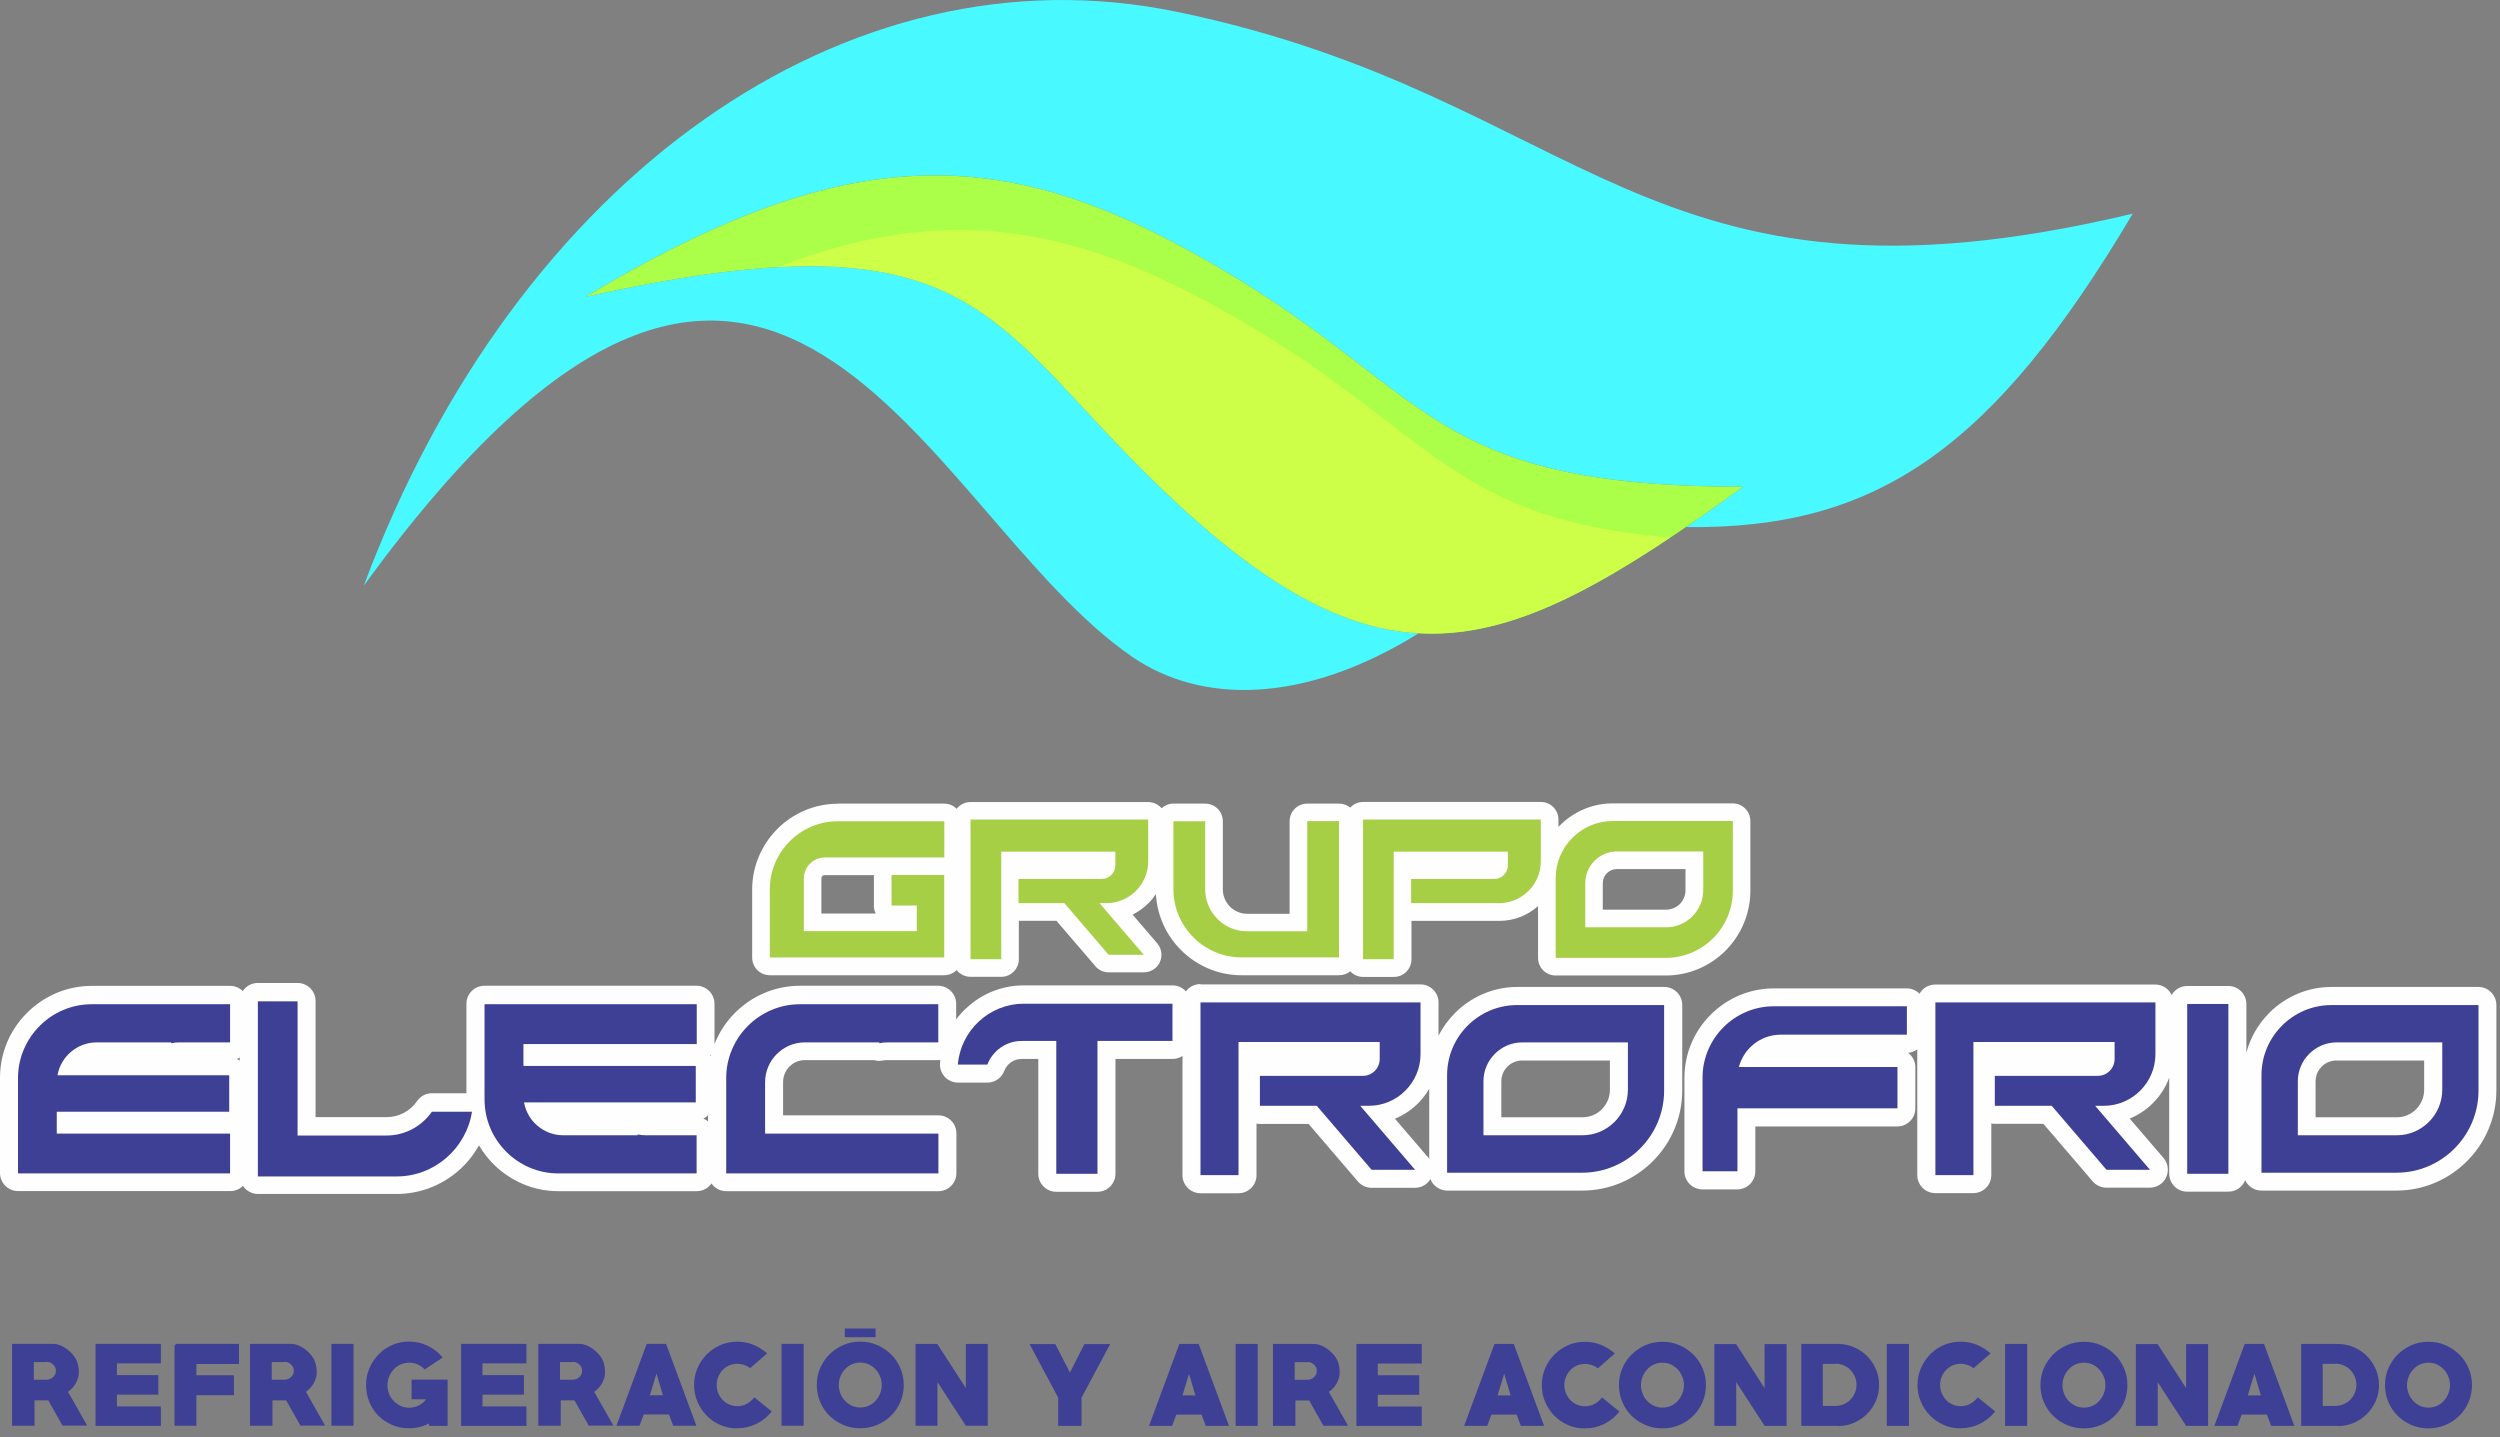<svg width="207" height="119" viewBox="0 0 207 119" fill="none" xmlns="http://www.w3.org/2000/svg">
<rect x="0" y="0" width="207" height="119" fill="#808080" stroke="none"/>
<g clip-path="url(#clip0_342_254)">
<path fill-rule="evenodd" clip-rule="evenodd" d="M30.13 48.47C42.81 14.52 70.19 -4.64 97.4 0.97C131.4 7.98 136.02 27.37 176.59 17.69C165.09 37.07 155.46 43.86 139.6 43.64C141.12 42.6 142.69 41.49 144.34 40.3C116.28 40.3 118.89 31.37 96.74 19.85C80.99 11.66 68.36 12.68 48.47 24.58C79.44 17.68 81.48 25.67 94.15 38.47C103.42 47.83 110.52 52.04 117.46 52.44C107.94 58.35 99.46 58.29 93.77 54.4C76.33 42.47 64.19 1.7 30.13 48.48V48.47Z" fill="#48FAFF"/>
<path fill-rule="evenodd" clip-rule="evenodd" d="M48.47 24.58C68.35 12.68 80.99 11.66 96.74 19.85C118.88 31.36 116.28 40.3 144.34 40.3C124.15 54.87 114.26 58.77 94.16 38.47C81.49 25.67 79.44 17.69 48.48 24.58H48.47Z" fill="#ABFF48"/>
<path fill-rule="evenodd" clip-rule="evenodd" d="M64.4 22.11C76.99 17.27 87.01 18.25 98.76 24.36C118.52 34.63 118.57 42.85 138.29 44.5C121.96 55.4 112.14 56.62 94.15 38.45C84.12 28.32 80.74 21.2 64.4 22.1V22.11Z" fill="#CDFF48"/>
<path fill-rule="evenodd" clip-rule="evenodd" d="M69.37 66.54H78.18C78.58 66.54 78.95 66.7 79.21 66.97C79.48 66.63 79.89 66.41 80.36 66.41H95.07C95.51 66.41 95.91 66.61 96.18 66.92C96.44 66.69 96.78 66.54 97.16 66.54H99.79C100.6 66.54 101.25 67.19 101.25 68V73.64C101.25 74.2 101.48 74.7 101.84 75.07C102.2 75.43 102.7 75.66 103.26 75.66H106.78V68C106.78 67.19 107.43 66.54 108.24 66.54H110.87C111.22 66.54 111.54 66.66 111.8 66.87C112.07 66.58 112.45 66.4 112.87 66.4H127.58C128.39 66.4 129.04 67.05 129.04 67.86V68.47L129.16 68.34C130.28 67.22 131.83 66.52 133.53 66.52H143.47C144.28 66.52 144.93 67.17 144.93 67.98V73.76C144.93 75.68 144.14 77.44 142.88 78.71C141.61 79.98 139.86 80.77 137.94 80.77H128.81C128 80.77 127.35 80.12 127.35 79.31V75.03C126.49 75.79 125.36 76.25 124.13 76.25H116.87V79.43C116.87 80.24 116.22 80.89 115.41 80.89H112.87C112.45 80.89 112.06 80.71 111.8 80.42C111.55 80.63 111.23 80.75 110.87 80.75H102.79C100.84 80.75 99.07 79.95 97.78 78.66C96.58 77.46 95.81 75.83 95.71 74.03C95.53 74.3 95.32 74.56 95.09 74.79C94.71 75.17 94.26 75.49 93.78 75.73L95.82 78.11C96.34 78.72 96.27 79.64 95.66 80.16C95.39 80.39 95.05 80.51 94.71 80.51H91.8C91.32 80.51 90.89 80.28 90.63 79.92L87.47 76.24H84.36V79.42C84.36 80.23 83.71 80.88 82.9 80.88H80.36C79.89 80.88 79.48 80.66 79.21 80.32C78.95 80.58 78.58 80.75 78.18 80.75H63.74C62.93 80.75 62.28 80.1 62.28 79.29V73.65C62.28 71.7 63.08 69.93 64.36 68.64C65.65 67.35 67.42 66.55 69.37 66.55V66.54ZM72.36 74.98V72.46H68.28C68.2 72.46 68.14 72.49 68.09 72.53C68.04 72.58 68.01 72.65 68.01 72.73V75.64H72.51C72.41 75.44 72.35 75.22 72.35 74.98H72.36ZM132.72 75.32H137.95C138.39 75.32 138.8 75.14 139.09 74.85C139.38 74.56 139.56 74.15 139.56 73.7V71.96H133.87C133.55 71.96 133.26 72.09 133.05 72.3C132.84 72.51 132.71 72.8 132.71 73.13V75.33L132.72 75.32Z" fill="#FEFEFE"/>
<path fill-rule="evenodd" clip-rule="evenodd" d="M78.18 68H69.37C66.27 68 63.74 70.54 63.74 73.64V79.28H78.18V72.45H73.82V74.98H75.91V77.1H66.56V72.73C66.56 71.78 67.34 71 68.29 71H78.19V68H78.18ZM80.36 67.86H95.07V71.32C95.07 73.22 93.52 74.78 91.62 74.78H91.04L94.71 79.06H91.8L88.13 74.78H84.33V72.78H91.22C91.84 72.78 92.35 72.27 92.35 71.65V70.52H82.9V79.42H80.36V67.86ZM112.87 67.86H127.58V71.32C127.58 73.22 126.03 74.78 124.13 74.78H116.84V72.78H123.73C124.35 72.78 124.85 72.27 124.85 71.65V70.52H115.4V79.42H112.86V67.86H112.87ZM97.16 68H99.79V73.64C99.79 75.55 101.35 77.11 103.26 77.11H108.24V67.99H110.87V79.27H102.79C99.69 79.27 97.16 76.73 97.16 73.63V67.99V68ZM128.81 79.31H137.94C140.99 79.31 143.48 76.81 143.48 73.76V67.98H133.53C130.93 67.98 128.81 70.11 128.81 72.71V79.31ZM131.26 76.78V73.12C131.26 71.68 132.44 70.5 133.88 70.5H141.03V73.7C141.03 75.39 139.65 76.78 137.96 76.78H131.27H131.26Z" fill="#A7CF45"/>
<path fill-rule="evenodd" clip-rule="evenodd" d="M99.4 81.51H117.62C118.44 81.51 119.11 82.18 119.11 83V85.76C119.46 85.06 119.93 84.42 120.48 83.87C121.8 82.55 123.62 81.72 125.62 81.72H137.8C138.62 81.72 139.29 82.39 139.29 83.21V90.29C139.29 92.57 138.36 94.64 136.86 96.14C135.36 97.65 133.29 98.58 131.01 98.58H119.83C119.2 98.58 118.65 98.18 118.44 97.63C118.36 97.76 118.26 97.88 118.14 97.99C117.86 98.23 117.52 98.35 117.17 98.35H113.57C113.08 98.35 112.64 98.11 112.37 97.75L108.35 93.06H104.32C104.22 93.06 104.13 93.06 104.04 93.03V97.31C104.04 98.13 103.37 98.8 102.55 98.8H99.4C98.58 98.8 97.91 98.13 97.91 97.31V87.43C97.67 87.59 97.39 87.68 97.08 87.68H92.36V97.19C92.36 98.01 91.69 98.68 90.87 98.68H87.46C86.64 98.68 85.97 98.01 85.97 97.19V87.68H84.59C84.26 87.68 83.96 87.78 83.72 87.95C83.46 88.13 83.26 88.38 83.15 88.68C82.92 89.27 82.36 89.64 81.76 89.64H79.32C78.5 89.64 77.83 88.97 77.83 88.15C77.83 88.08 77.83 88.02 77.84 87.95L77.86 87.78C77.81 87.78 77.75 87.78 77.7 87.78H73.48C73.39 87.78 73.33 87.78 73.29 87.78C73.23 87.78 73.17 87.8 73.11 87.81C72.86 87.86 72.62 87.85 72.39 87.78H66.64C66.14 87.78 65.69 87.98 65.37 88.31C65.04 88.64 64.84 89.09 64.84 89.59V92.35H77.7C78.52 92.35 79.19 93.02 79.19 93.84V97.14C79.19 97.96 78.52 98.63 77.7 98.63H60.14C59.63 98.63 59.18 98.38 58.91 97.99C58.64 98.38 58.19 98.63 57.68 98.63H46.23C44.14 98.63 42.24 97.77 40.86 96.39C40.4 95.93 39.99 95.4 39.66 94.83C39.21 95.65 38.61 96.38 37.91 96.98C36.54 98.15 34.77 98.86 32.85 98.86H21.36C20.84 98.86 20.38 98.59 20.12 98.19C19.85 98.46 19.48 98.62 19.07 98.62H1.49C0.67 98.62 0 97.95 0 97.13V89.24C0 87.15 0.85 85.25 2.23 83.87C3.61 82.49 5.51 81.63 7.6 81.63H19.05C19.46 81.63 19.83 81.79 20.1 82.06C20.37 81.66 20.82 81.39 21.34 81.39H24.64C25.46 81.39 26.13 82.06 26.13 82.88V92.5H32.01C32.53 92.5 33.01 92.37 33.43 92.15C33.87 91.92 34.26 91.58 34.54 91.16C34.83 90.74 35.29 90.52 35.76 90.52H38.62V83.11C38.62 82.29 39.29 81.62 40.11 81.62H57.67C58.49 81.62 59.16 82.29 59.16 83.11V86.45C59.55 85.47 60.13 84.59 60.86 83.86C62.24 82.48 64.14 81.62 66.23 81.62H77.68C78.5 81.62 79.17 82.29 79.17 83.11V84.41C79.43 84.06 79.72 83.73 80.05 83.44C81.29 82.29 82.95 81.59 84.76 81.59H97.08C97.52 81.59 97.92 81.78 98.19 82.09C98.46 81.72 98.9 81.48 99.39 81.48L99.4 81.51ZM118.34 90.15C118.09 90.59 117.77 90.99 117.42 91.35C116.88 91.89 116.23 92.33 115.5 92.63L118.3 95.89L118.34 95.94V90.15ZM124.32 92.51H131.03C131.66 92.51 132.22 92.26 132.63 91.85C133.04 91.44 133.3 90.87 133.3 90.24V87.81H126.03C125.56 87.81 125.13 88 124.82 88.31C124.51 88.62 124.31 89.05 124.31 89.53V92.52L124.32 92.51ZM198.43 98.58H187.25C186.65 98.58 186.14 98.23 185.9 97.72C185.68 98.28 185.14 98.67 184.51 98.67H181.1C180.28 98.67 179.61 98 179.61 97.18V89.23C179.32 90.03 178.85 90.75 178.26 91.34C177.72 91.88 177.07 92.32 176.34 92.62L179.14 95.88C179.67 96.5 179.6 97.44 178.98 97.98C178.7 98.22 178.36 98.34 178.01 98.34H174.41C173.92 98.34 173.48 98.1 173.21 97.74L169.19 93.05H165.16C165.06 93.05 164.97 93.05 164.88 93.02V97.3C164.88 98.12 164.21 98.79 163.39 98.79H160.24C159.42 98.79 158.75 98.12 158.75 97.3V86.89C158.53 87.05 158.27 87.15 157.99 87.17C158.35 87.44 158.59 87.87 158.59 88.36V91.78C158.59 92.6 157.92 93.27 157.1 93.27H145.34V96.99C145.34 97.81 144.67 98.48 143.85 98.48H140.96C140.14 98.48 139.47 97.81 139.47 96.99V89.24C139.47 87.21 140.3 85.36 141.64 84.02C142.98 82.68 144.83 81.84 146.86 81.84H157.88C158.29 81.84 158.67 82.01 158.94 82.28C159.19 81.82 159.68 81.52 160.24 81.52H178.46C179.06 81.52 179.57 81.87 179.81 82.38C180.07 81.94 180.55 81.64 181.1 81.64H184.51C185.33 81.64 186 82.31 186 83.13V87.16C186.33 85.9 187 84.77 187.89 83.87C189.21 82.55 191.03 81.72 193.03 81.72H205.21C206.03 81.72 206.7 82.39 206.7 83.21V90.29C206.7 92.57 205.77 94.64 204.27 96.14C202.77 97.65 200.7 98.58 198.42 98.58H198.43ZM191.74 92.51H198.45C199.08 92.51 199.64 92.26 200.05 91.85C200.46 91.44 200.72 90.87 200.72 90.24V87.81H193.45C192.98 87.81 192.55 88 192.24 88.31C191.93 88.62 191.73 89.05 191.73 89.53V92.52L191.74 92.51ZM58.63 92.86V92.34C58.52 92.45 58.38 92.55 58.24 92.62C58.38 92.68 58.52 92.76 58.63 92.86ZM58.85 87.46L58.89 87.3C58.89 87.3 58.84 87.37 58.81 87.4L58.85 87.46ZM19.85 87.56C19.78 87.61 19.7 87.65 19.62 87.68C19.7 87.72 19.78 87.77 19.85 87.82V87.56Z" fill="#FEFEFE"/>
<path fill-rule="evenodd" clip-rule="evenodd" d="M21.34 82.91H24.64V94.02H32.01C33.56 94.02 34.93 93.24 35.76 92.05H39.08C38.61 95.07 35.99 97.41 32.84 97.41H21.35V82.91H21.34Z" fill="#3D4094"/>
<path fill-rule="evenodd" clip-rule="evenodd" d="M19.05 97.16H1.49V89.27C1.49 85.9 4.24 83.15 7.6 83.15H19.05V86.31H14.83C14.6 86.31 14.38 86.33 14.17 86.38V86.31H8C6.39 86.31 5.03 87.49 4.76 89.03H18.98V92.05H4.7V93.86H19.05V97.16Z" fill="#3D4094"/>
<path fill-rule="evenodd" clip-rule="evenodd" d="M57.68 83.15H40.12V91.04C40.12 94.41 42.87 97.16 46.23 97.16H57.68V94H53.46C53.23 94 53.01 93.98 52.8 93.93V94H46.63C45.02 94 43.66 92.82 43.39 91.28H57.61V88.26H43.34V86.45H57.69V83.15H57.68Z" fill="#3D4094"/>
<path fill-rule="evenodd" clip-rule="evenodd" d="M77.69 97.16H60.13V89.27C60.13 85.9 62.88 83.15 66.24 83.15H77.69V86.31H73.47C73.24 86.31 73.02 86.33 72.81 86.38V86.31H66.64C64.83 86.31 63.35 87.79 63.35 89.61V93.86H77.7V97.16H77.69Z" fill="#3D4094"/>
<path fill-rule="evenodd" clip-rule="evenodd" d="M90.87 86.19V97.19H87.46V86.19H84.59C83.3 86.19 82.19 87.01 81.75 88.15H79.31C79.54 85.34 81.9 83.11 84.76 83.11H97.08V86.19H90.87Z" fill="#3D4094"/>
<path fill-rule="evenodd" clip-rule="evenodd" d="M128.81 86.31H126.04C124.28 86.31 122.83 87.76 122.83 89.52V94H131.03C133.1 94 134.79 92.3 134.79 90.23V86.31H128.81ZM128.81 97.1H119.82V89.02C119.82 85.83 122.42 83.22 125.61 83.22H137.79V90.3C137.79 94.04 134.74 97.1 131 97.1H128.8H128.81Z" fill="#3D4094"/>
<path fill-rule="evenodd" clip-rule="evenodd" d="M99.4 83H117.62V87.28C117.62 89.63 115.7 91.56 113.35 91.56H112.63L117.17 96.86H113.57L109.03 91.56H104.32V89.08H112.85C113.62 89.08 114.24 88.45 114.24 87.68V86.28H102.55V97.3H99.4V82.99V83Z" fill="#3D4094"/>
<path fill-rule="evenodd" clip-rule="evenodd" d="M157.89 83.32H146.87C143.62 83.32 140.97 85.98 140.97 89.23V96.98H143.86V91.77H157.11V88.35H143.98C144.38 86.81 145.79 85.67 147.44 85.67H157.89V83.3V83.32Z" fill="#3D4094"/>
<path fill-rule="evenodd" clip-rule="evenodd" d="M181.1 83.13H184.51V97.19H181.1V83.13Z" fill="#3D4094"/>
<path fill-rule="evenodd" clip-rule="evenodd" d="M160.25 83H178.47V87.28C178.47 89.63 176.55 91.56 174.2 91.56H173.48L178.02 96.86H174.42L169.88 91.56H165.17V89.08H173.7C174.47 89.08 175.09 88.45 175.09 87.68V86.28H163.4V97.3H160.25V82.99V83Z" fill="#3D4094"/>
<path fill-rule="evenodd" clip-rule="evenodd" d="M196.24 86.31H193.47C191.71 86.31 190.26 87.76 190.26 89.52V94H198.46C200.53 94 202.22 92.3 202.22 90.23V86.31H196.24ZM196.24 97.1H187.25V89.02C187.25 85.83 189.85 83.22 193.04 83.22H205.22V90.3C205.22 94.04 202.17 97.1 198.43 97.1H196.23H196.24Z" fill="#3D4094"/>
<path fill-rule="evenodd" clip-rule="evenodd" d="M5.18 118.05L4 115.95H2.86V118.05H1V111.27H4.4C4.56 111.27 4.73 111.3 4.9 111.36C5.07 111.42 5.23 111.5 5.39 111.6C5.55 111.7 5.69 111.82 5.83 111.95C5.96 112.08 6.08 112.21 6.17 112.34C6.29 112.51 6.38 112.71 6.44 112.93C6.5 113.15 6.53 113.37 6.53 113.57C6.53 113.91 6.45 114.22 6.29 114.51C6.13 114.8 5.91 115.05 5.63 115.24L7.22 118.04H5.18V118.05ZM3.86 112.78H2.8V114.24H3.86C3.96 114.24 4.06 114.22 4.16 114.18C4.25 114.14 4.33 114.09 4.4 114.02C4.47 113.95 4.53 113.88 4.57 113.79C4.61 113.7 4.63 113.61 4.63 113.5C4.63 113.39 4.61 113.3 4.57 113.21C4.53 113.12 4.47 113.05 4.4 112.98C4.33 112.91 4.25 112.86 4.16 112.82C4.07 112.78 3.97 112.76 3.86 112.76V112.78ZM7.91 118.05V111.27H13.32V112.89H9.68V113.86H13.11V115.48H9.68V116.45H13.32V118.06H7.91V118.05ZM16.26 112.94V113.87H19.37V115.52H16.26V118.05H14.45V111.41L14.59 111.27H19.79V112.94H16.26ZM24.88 118.05L23.7 115.95H22.56V118.05H20.7V111.27H24.1C24.26 111.27 24.43 111.3 24.6 111.36C24.77 111.42 24.93 111.5 25.09 111.6C25.25 111.7 25.39 111.82 25.53 111.95C25.66 112.08 25.78 112.21 25.87 112.34C25.99 112.51 26.07 112.71 26.14 112.93C26.2 113.15 26.23 113.37 26.23 113.57C26.23 113.91 26.15 114.22 25.99 114.51C25.83 114.8 25.61 115.05 25.33 115.24L26.92 118.04H24.88V118.05ZM23.56 112.78H22.5V114.24H23.56C23.66 114.24 23.76 114.22 23.86 114.18C23.95 114.14 24.03 114.09 24.1 114.02C24.17 113.95 24.22 113.88 24.27 113.79C24.31 113.7 24.33 113.61 24.33 113.5C24.33 113.39 24.31 113.3 24.27 113.21C24.23 113.12 24.17 113.05 24.1 112.98C24.03 112.91 23.95 112.86 23.86 112.82C23.77 112.78 23.67 112.76 23.56 112.76V112.78ZM27.44 118.05V111.27H29.27V118.05H27.44ZM35.53 118.05V117.86C35.01 118.13 34.45 118.26 33.87 118.26C33.36 118.26 32.89 118.17 32.46 117.98C32.03 117.79 31.65 117.54 31.33 117.22C31.01 116.9 30.76 116.52 30.58 116.08C30.4 115.65 30.31 115.18 30.31 114.68C30.31 114.18 30.4 113.73 30.59 113.29C30.77 112.85 31.03 112.47 31.35 112.14C31.67 111.81 32.05 111.55 32.49 111.36C32.92 111.17 33.39 111.08 33.89 111.08C34.43 111.08 34.93 111.2 35.41 111.43C35.89 111.66 36.31 111.99 36.66 112.4L35.17 113.39C34.99 113.21 34.79 113.07 34.57 112.97C34.35 112.87 34.12 112.83 33.88 112.83C33.64 112.83 33.39 112.88 33.17 112.98C32.95 113.08 32.76 113.22 32.6 113.39C32.44 113.56 32.31 113.76 32.22 113.98C32.13 114.2 32.08 114.44 32.08 114.69C32.08 114.94 32.13 115.18 32.22 115.41C32.31 115.64 32.44 115.84 32.6 116C32.76 116.17 32.95 116.3 33.17 116.41C33.39 116.51 33.63 116.56 33.88 116.56C34.15 116.56 34.41 116.5 34.66 116.38C34.91 116.26 35.12 116.09 35.28 115.86H34.08V114.23H37.06V118.06H35.51L35.53 118.05ZM38.18 118.05V111.27H43.59V112.89H39.95V113.86H43.38V115.48H39.95V116.45H43.59V118.06H38.18V118.05ZM48.75 118.05L47.57 115.95H46.43V118.05H44.57V111.27H47.97C48.13 111.27 48.3 111.3 48.47 111.36C48.64 111.42 48.8 111.5 48.96 111.6C49.12 111.7 49.26 111.82 49.4 111.95C49.53 112.08 49.65 112.21 49.74 112.34C49.86 112.51 49.95 112.71 50.01 112.93C50.07 113.15 50.1 113.37 50.1 113.57C50.1 113.91 50.02 114.22 49.86 114.51C49.7 114.8 49.48 115.05 49.2 115.24L50.79 118.04H48.75V118.05ZM47.43 112.78H46.37V114.24H47.43C47.53 114.24 47.63 114.22 47.73 114.18C47.82 114.14 47.9 114.09 47.97 114.02C48.04 113.95 48.1 113.88 48.14 113.79C48.18 113.7 48.2 113.61 48.2 113.5C48.2 113.39 48.18 113.3 48.14 113.21C48.1 113.12 48.04 113.05 47.97 112.98C47.9 112.91 47.82 112.86 47.73 112.82C47.64 112.78 47.54 112.76 47.43 112.76V112.78ZM55.74 118.05L55.39 117.12H53.3L52.95 118.05H51.04L53.55 111.27H55.15L57.66 118.05H55.75H55.74ZM54.35 113.74L53.81 115.53H54.89L54.36 113.74H54.35ZM61.04 118.26C61.6 118.26 62.13 118.14 62.62 117.9C63.11 117.66 63.54 117.32 63.9 116.87L62.46 115.7C62.28 115.93 62.07 116.11 61.83 116.24C61.59 116.37 61.33 116.43 61.05 116.43C60.81 116.43 60.58 116.38 60.37 116.29C60.16 116.19 59.98 116.07 59.83 115.91C59.68 115.75 59.56 115.56 59.47 115.35C59.38 115.14 59.34 114.91 59.34 114.67C59.34 114.43 59.38 114.21 59.47 114C59.56 113.79 59.68 113.6 59.83 113.44C59.98 113.28 60.16 113.15 60.37 113.06C60.58 112.97 60.81 112.92 61.05 112.92C61.42 112.92 61.78 113.04 62.12 113.28L63.52 112.06C63.16 111.75 62.78 111.51 62.36 111.34C61.94 111.17 61.5 111.09 61.05 111.09C60.55 111.09 60.08 111.18 59.65 111.37C59.22 111.56 58.84 111.82 58.51 112.15C58.19 112.48 57.93 112.86 57.75 113.29C57.56 113.72 57.47 114.19 57.47 114.68C57.47 115.17 57.56 115.63 57.75 116.07C57.94 116.5 58.19 116.89 58.51 117.21C58.83 117.54 59.21 117.8 59.65 117.99C60.08 118.18 60.55 118.27 61.05 118.27L61.04 118.26ZM64.71 118.05V111.27H66.54V118.05H64.71ZM69.95 110H72.5V110.72H69.95V110ZM71.23 118.26C70.73 118.26 70.26 118.17 69.82 117.98C69.38 117.79 69 117.54 68.68 117.22C68.35 116.9 68.1 116.52 67.91 116.08C67.72 115.64 67.63 115.18 67.63 114.68C67.63 114.18 67.72 113.72 67.91 113.28C68.1 112.84 68.36 112.46 68.68 112.14C69.01 111.82 69.39 111.56 69.82 111.37C70.26 111.18 70.73 111.09 71.23 111.09C71.73 111.09 72.19 111.18 72.63 111.37C73.07 111.56 73.45 111.82 73.78 112.14C74.11 112.46 74.36 112.84 74.55 113.28C74.74 113.72 74.83 114.18 74.83 114.68C74.83 115.18 74.74 115.64 74.55 116.08C74.36 116.52 74.1 116.9 73.78 117.22C73.45 117.54 73.07 117.8 72.63 117.98C72.19 118.17 71.72 118.26 71.23 118.26ZM71.23 112.82C70.97 112.82 70.74 112.87 70.52 112.97C70.3 113.07 70.11 113.21 69.96 113.38C69.8 113.55 69.68 113.75 69.59 113.97C69.5 114.19 69.45 114.43 69.45 114.68C69.45 114.93 69.5 115.16 69.59 115.39C69.68 115.62 69.8 115.82 69.96 115.98C70.12 116.15 70.31 116.28 70.52 116.39C70.74 116.49 70.98 116.54 71.23 116.54C71.48 116.54 71.72 116.49 71.94 116.39C72.16 116.29 72.35 116.15 72.5 115.98C72.66 115.81 72.78 115.61 72.87 115.39C72.96 115.16 73.01 114.93 73.01 114.68C73.01 114.43 72.96 114.19 72.87 113.97C72.78 113.75 72.66 113.55 72.5 113.38C72.34 113.21 72.15 113.08 71.94 112.97C71.72 112.87 71.48 112.82 71.23 112.82ZM79.97 118.05L77.62 114.43V118.05H75.81V111.28H77.61L79.97 114.93V111.28H81.79V118.05H79.97ZM89.55 115.73V118.06H87.62V115.73L85.25 111.29H87.38L88.59 113.65L89.79 111.29H91.92L89.55 115.73ZM99.84 118.06L99.49 117.13H97.4L97.05 118.06H95.14L97.65 111.28H99.25L101.76 118.06H99.85H99.84ZM98.45 113.75L97.91 115.54H98.98L98.45 113.75ZM102.31 118.06V111.28H104.14V118.06H102.31ZM109.58 118.06L108.4 115.96H107.26V118.06H105.4V111.28H108.8C108.96 111.28 109.13 111.31 109.3 111.37C109.47 111.43 109.63 111.51 109.79 111.61C109.95 111.71 110.09 111.83 110.23 111.96C110.36 112.09 110.48 112.22 110.57 112.35C110.69 112.52 110.78 112.72 110.84 112.94C110.9 113.16 110.93 113.38 110.93 113.58C110.93 113.92 110.85 114.23 110.69 114.52C110.53 114.81 110.31 115.06 110.03 115.25L111.62 118.05H109.58V118.06ZM108.26 112.79H107.2V114.25H108.26C108.36 114.25 108.46 114.23 108.56 114.19C108.65 114.15 108.73 114.1 108.8 114.03C108.87 113.96 108.93 113.89 108.97 113.8C109.01 113.71 109.03 113.62 109.03 113.51C109.03 113.4 109.01 113.31 108.97 113.22C108.93 113.13 108.87 113.06 108.8 112.99C108.73 112.92 108.65 112.87 108.56 112.83C108.47 112.79 108.37 112.77 108.26 112.77V112.79ZM112.31 118.06V111.28H117.72V112.9H114.08V113.87H117.51V115.49H114.08V116.46H117.72V118.07H112.31V118.06ZM125.93 118.06L125.58 117.13H123.49L123.14 118.06H121.23L123.74 111.28H125.34L127.85 118.06H125.94H125.93ZM124.54 113.75L124 115.54H125.08L124.55 113.75H124.54ZM131.23 118.27C131.79 118.27 132.32 118.15 132.81 117.91C133.3 117.67 133.73 117.33 134.09 116.88L132.65 115.71C132.47 115.94 132.26 116.12 132.02 116.25C131.78 116.38 131.52 116.44 131.24 116.44C131 116.44 130.77 116.39 130.56 116.3C130.35 116.2 130.17 116.08 130.02 115.92C129.87 115.76 129.75 115.57 129.66 115.36C129.57 115.15 129.53 114.92 129.53 114.68C129.53 114.44 129.57 114.22 129.66 114.01C129.75 113.8 129.87 113.61 130.02 113.45C130.17 113.29 130.35 113.16 130.56 113.07C130.77 112.98 131 112.93 131.24 112.93C131.61 112.93 131.97 113.05 132.31 113.29L133.71 112.07C133.35 111.76 132.97 111.52 132.55 111.35C132.13 111.18 131.69 111.1 131.24 111.1C130.74 111.1 130.27 111.19 129.84 111.38C129.41 111.57 129.03 111.83 128.7 112.16C128.38 112.49 128.12 112.87 127.94 113.3C127.75 113.73 127.66 114.2 127.66 114.69C127.66 115.18 127.75 115.64 127.94 116.08C128.13 116.51 128.38 116.9 128.7 117.22C129.02 117.55 129.4 117.81 129.84 118C130.27 118.19 130.74 118.28 131.24 118.28L131.23 118.27ZM137.65 118.27C137.15 118.27 136.68 118.18 136.24 117.99C135.8 117.8 135.42 117.55 135.1 117.23C134.77 116.91 134.52 116.53 134.33 116.09C134.14 115.65 134.05 115.19 134.05 114.69C134.05 114.19 134.14 113.73 134.33 113.29C134.52 112.85 134.78 112.47 135.1 112.15C135.43 111.83 135.81 111.57 136.24 111.38C136.68 111.19 137.15 111.1 137.65 111.1C138.15 111.1 138.61 111.19 139.05 111.38C139.49 111.57 139.87 111.83 140.2 112.15C140.53 112.47 140.78 112.85 140.97 113.29C141.16 113.73 141.25 114.19 141.25 114.69C141.25 115.19 141.16 115.65 140.97 116.09C140.78 116.53 140.52 116.91 140.2 117.23C139.87 117.55 139.49 117.81 139.05 117.99C138.61 118.18 138.14 118.27 137.65 118.27ZM137.65 112.83C137.39 112.83 137.16 112.88 136.94 112.98C136.72 113.08 136.53 113.22 136.38 113.39C136.22 113.56 136.1 113.76 136.01 113.98C135.92 114.2 135.87 114.44 135.87 114.69C135.87 114.94 135.92 115.17 136.01 115.4C136.1 115.63 136.22 115.83 136.38 115.99C136.54 116.16 136.73 116.29 136.94 116.4C137.16 116.5 137.4 116.55 137.65 116.55C137.9 116.55 138.14 116.5 138.36 116.4C138.58 116.3 138.77 116.16 138.92 115.99C139.08 115.82 139.2 115.62 139.29 115.4C139.38 115.17 139.43 114.94 139.43 114.69C139.43 114.44 139.39 114.2 139.29 113.98C139.2 113.76 139.08 113.56 138.92 113.39C138.76 113.22 138.57 113.09 138.36 112.98C138.14 112.88 137.9 112.83 137.65 112.83ZM146.11 118.06L143.76 114.44V118.06H141.95V111.29H143.75L146.11 114.94V111.29H147.93V118.06H146.11ZM152.18 118.06H149.15V111.28H152.18C152.65 111.28 153.09 111.37 153.51 111.55C153.92 111.73 154.28 111.97 154.59 112.28C154.9 112.59 155.14 112.95 155.32 113.36C155.5 113.77 155.59 114.21 155.59 114.68C155.59 115.15 155.5 115.59 155.32 116C155.14 116.41 154.9 116.77 154.59 117.08C154.28 117.39 153.92 117.63 153.51 117.81C153.1 117.99 152.65 118.08 152.18 118.08V118.06ZM151.97 112.93H150.93V116.41H151.97C152.21 116.41 152.44 116.36 152.66 116.27C152.87 116.18 153.06 116.06 153.21 115.9C153.37 115.74 153.49 115.56 153.58 115.34C153.67 115.13 153.72 114.9 153.72 114.66C153.72 114.42 153.68 114.2 153.58 113.98C153.49 113.77 153.37 113.58 153.21 113.42C153.05 113.26 152.87 113.14 152.66 113.05C152.45 112.96 152.22 112.91 151.97 112.91V112.93ZM156.23 118.06V111.28H158.06V118.06H156.23ZM162.35 118.27C161.85 118.27 161.38 118.18 160.95 117.99C160.52 117.8 160.14 117.54 159.81 117.21C159.49 116.88 159.23 116.5 159.05 116.07C158.86 115.64 158.77 115.17 158.77 114.68C158.77 114.19 158.86 113.73 159.05 113.29C159.24 112.86 159.49 112.47 159.81 112.15C160.13 111.82 160.51 111.56 160.95 111.37C161.38 111.18 161.85 111.09 162.35 111.09C162.8 111.09 163.24 111.17 163.66 111.34C164.08 111.51 164.47 111.75 164.82 112.06L163.42 113.28C163.08 113.04 162.73 112.92 162.35 112.92C162.11 112.92 161.88 112.97 161.67 113.06C161.46 113.15 161.28 113.28 161.13 113.44C160.98 113.6 160.86 113.79 160.77 114C160.68 114.21 160.64 114.44 160.64 114.67C160.64 114.9 160.68 115.13 160.77 115.35C160.86 115.56 160.98 115.75 161.13 115.91C161.28 116.07 161.46 116.2 161.67 116.29C161.88 116.39 162.1 116.43 162.35 116.43C162.63 116.43 162.89 116.37 163.13 116.24C163.37 116.11 163.58 115.93 163.76 115.7L165.2 116.87C164.84 117.31 164.41 117.66 163.92 117.9C163.43 118.14 162.9 118.26 162.34 118.26L162.35 118.27ZM166.02 118.06V111.28H167.85V118.06H166.02ZM172.55 118.27C172.05 118.27 171.58 118.18 171.14 117.99C170.7 117.8 170.32 117.55 170 117.23C169.67 116.91 169.42 116.53 169.23 116.09C169.04 115.65 168.95 115.19 168.95 114.69C168.95 114.19 169.04 113.73 169.23 113.29C169.42 112.85 169.68 112.47 170 112.15C170.33 111.83 170.71 111.57 171.14 111.38C171.58 111.19 172.05 111.1 172.55 111.1C173.05 111.1 173.51 111.19 173.95 111.38C174.39 111.57 174.77 111.83 175.1 112.15C175.43 112.47 175.68 112.85 175.87 113.29C176.06 113.73 176.15 114.19 176.15 114.69C176.15 115.19 176.06 115.65 175.87 116.09C175.68 116.53 175.42 116.91 175.1 117.23C174.77 117.55 174.39 117.81 173.95 117.99C173.51 118.18 173.04 118.27 172.55 118.27ZM172.55 112.83C172.29 112.83 172.06 112.88 171.84 112.98C171.62 113.08 171.43 113.22 171.28 113.39C171.12 113.56 171 113.76 170.91 113.98C170.82 114.2 170.77 114.44 170.77 114.69C170.77 114.94 170.82 115.17 170.91 115.4C171 115.63 171.12 115.83 171.28 115.99C171.44 116.16 171.63 116.29 171.84 116.4C172.06 116.5 172.3 116.55 172.55 116.55C172.8 116.55 173.04 116.5 173.26 116.4C173.48 116.3 173.67 116.16 173.82 115.99C173.98 115.82 174.1 115.62 174.19 115.4C174.28 115.17 174.33 114.94 174.33 114.69C174.33 114.44 174.29 114.2 174.19 113.98C174.1 113.76 173.98 113.56 173.82 113.39C173.66 113.22 173.48 113.09 173.26 112.98C173.04 112.88 172.8 112.83 172.55 112.83ZM181.01 118.06L178.66 114.44V118.06H176.85V111.29H178.65L181.01 114.94V111.29H182.83V118.06H181.01ZM188.05 118.06L187.7 117.13H185.61L185.26 118.06H183.35L185.86 111.28H187.46L189.97 118.06H188.06H188.05ZM186.66 113.75L186.12 115.54H187.2L186.67 113.75H186.66ZM193.57 118.06H190.54V111.28H193.57C194.04 111.28 194.48 111.37 194.9 111.55C195.31 111.73 195.67 111.97 195.98 112.28C196.29 112.59 196.53 112.95 196.71 113.36C196.89 113.77 196.98 114.21 196.98 114.68C196.98 115.15 196.89 115.59 196.71 116C196.53 116.41 196.29 116.77 195.98 117.08C195.67 117.39 195.31 117.63 194.9 117.81C194.49 117.99 194.04 118.08 193.57 118.08V118.06ZM193.36 112.93H192.32V116.41H193.36C193.6 116.41 193.83 116.36 194.05 116.27C194.26 116.18 194.45 116.06 194.6 115.9C194.76 115.74 194.88 115.56 194.97 115.34C195.06 115.13 195.11 114.9 195.11 114.66C195.11 114.42 195.06 114.2 194.97 113.98C194.88 113.77 194.76 113.58 194.6 113.42C194.44 113.26 194.26 113.14 194.05 113.05C193.84 112.96 193.61 112.91 193.36 112.91V112.93ZM201.08 118.27C200.58 118.27 200.11 118.18 199.67 117.99C199.23 117.8 198.85 117.55 198.53 117.23C198.2 116.91 197.95 116.53 197.76 116.09C197.57 115.65 197.48 115.19 197.48 114.69C197.48 114.19 197.57 113.73 197.76 113.29C197.95 112.85 198.21 112.47 198.53 112.15C198.86 111.83 199.24 111.57 199.67 111.38C200.11 111.19 200.58 111.1 201.08 111.1C201.58 111.1 202.04 111.19 202.48 111.38C202.92 111.57 203.3 111.83 203.63 112.15C203.96 112.47 204.21 112.85 204.4 113.29C204.59 113.73 204.68 114.19 204.68 114.69C204.68 115.19 204.59 115.65 204.4 116.09C204.21 116.53 203.95 116.91 203.63 117.23C203.3 117.55 202.92 117.81 202.48 117.99C202.04 118.18 201.57 118.27 201.08 118.27ZM201.08 112.83C200.82 112.83 200.59 112.88 200.37 112.98C200.15 113.08 199.96 113.22 199.81 113.39C199.65 113.56 199.53 113.76 199.44 113.98C199.35 114.2 199.3 114.44 199.3 114.69C199.3 114.94 199.35 115.17 199.44 115.4C199.53 115.63 199.65 115.83 199.81 115.99C199.97 116.16 200.15 116.29 200.37 116.4C200.59 116.5 200.83 116.55 201.08 116.55C201.33 116.55 201.57 116.5 201.79 116.4C202.01 116.3 202.2 116.16 202.35 115.99C202.51 115.82 202.63 115.62 202.72 115.4C202.81 115.17 202.86 114.94 202.86 114.69C202.86 114.44 202.81 114.2 202.72 113.98C202.63 113.76 202.51 113.56 202.35 113.39C202.19 113.22 202 113.09 201.79 112.98C201.57 112.88 201.33 112.83 201.08 112.83Z" fill="#3D4094"/>
</g>
<defs>
<clipPath id="clip0_342_254">
<rect width="206.71" height="118.56" fill="white"/>
</clipPath>
</defs>
</svg>
